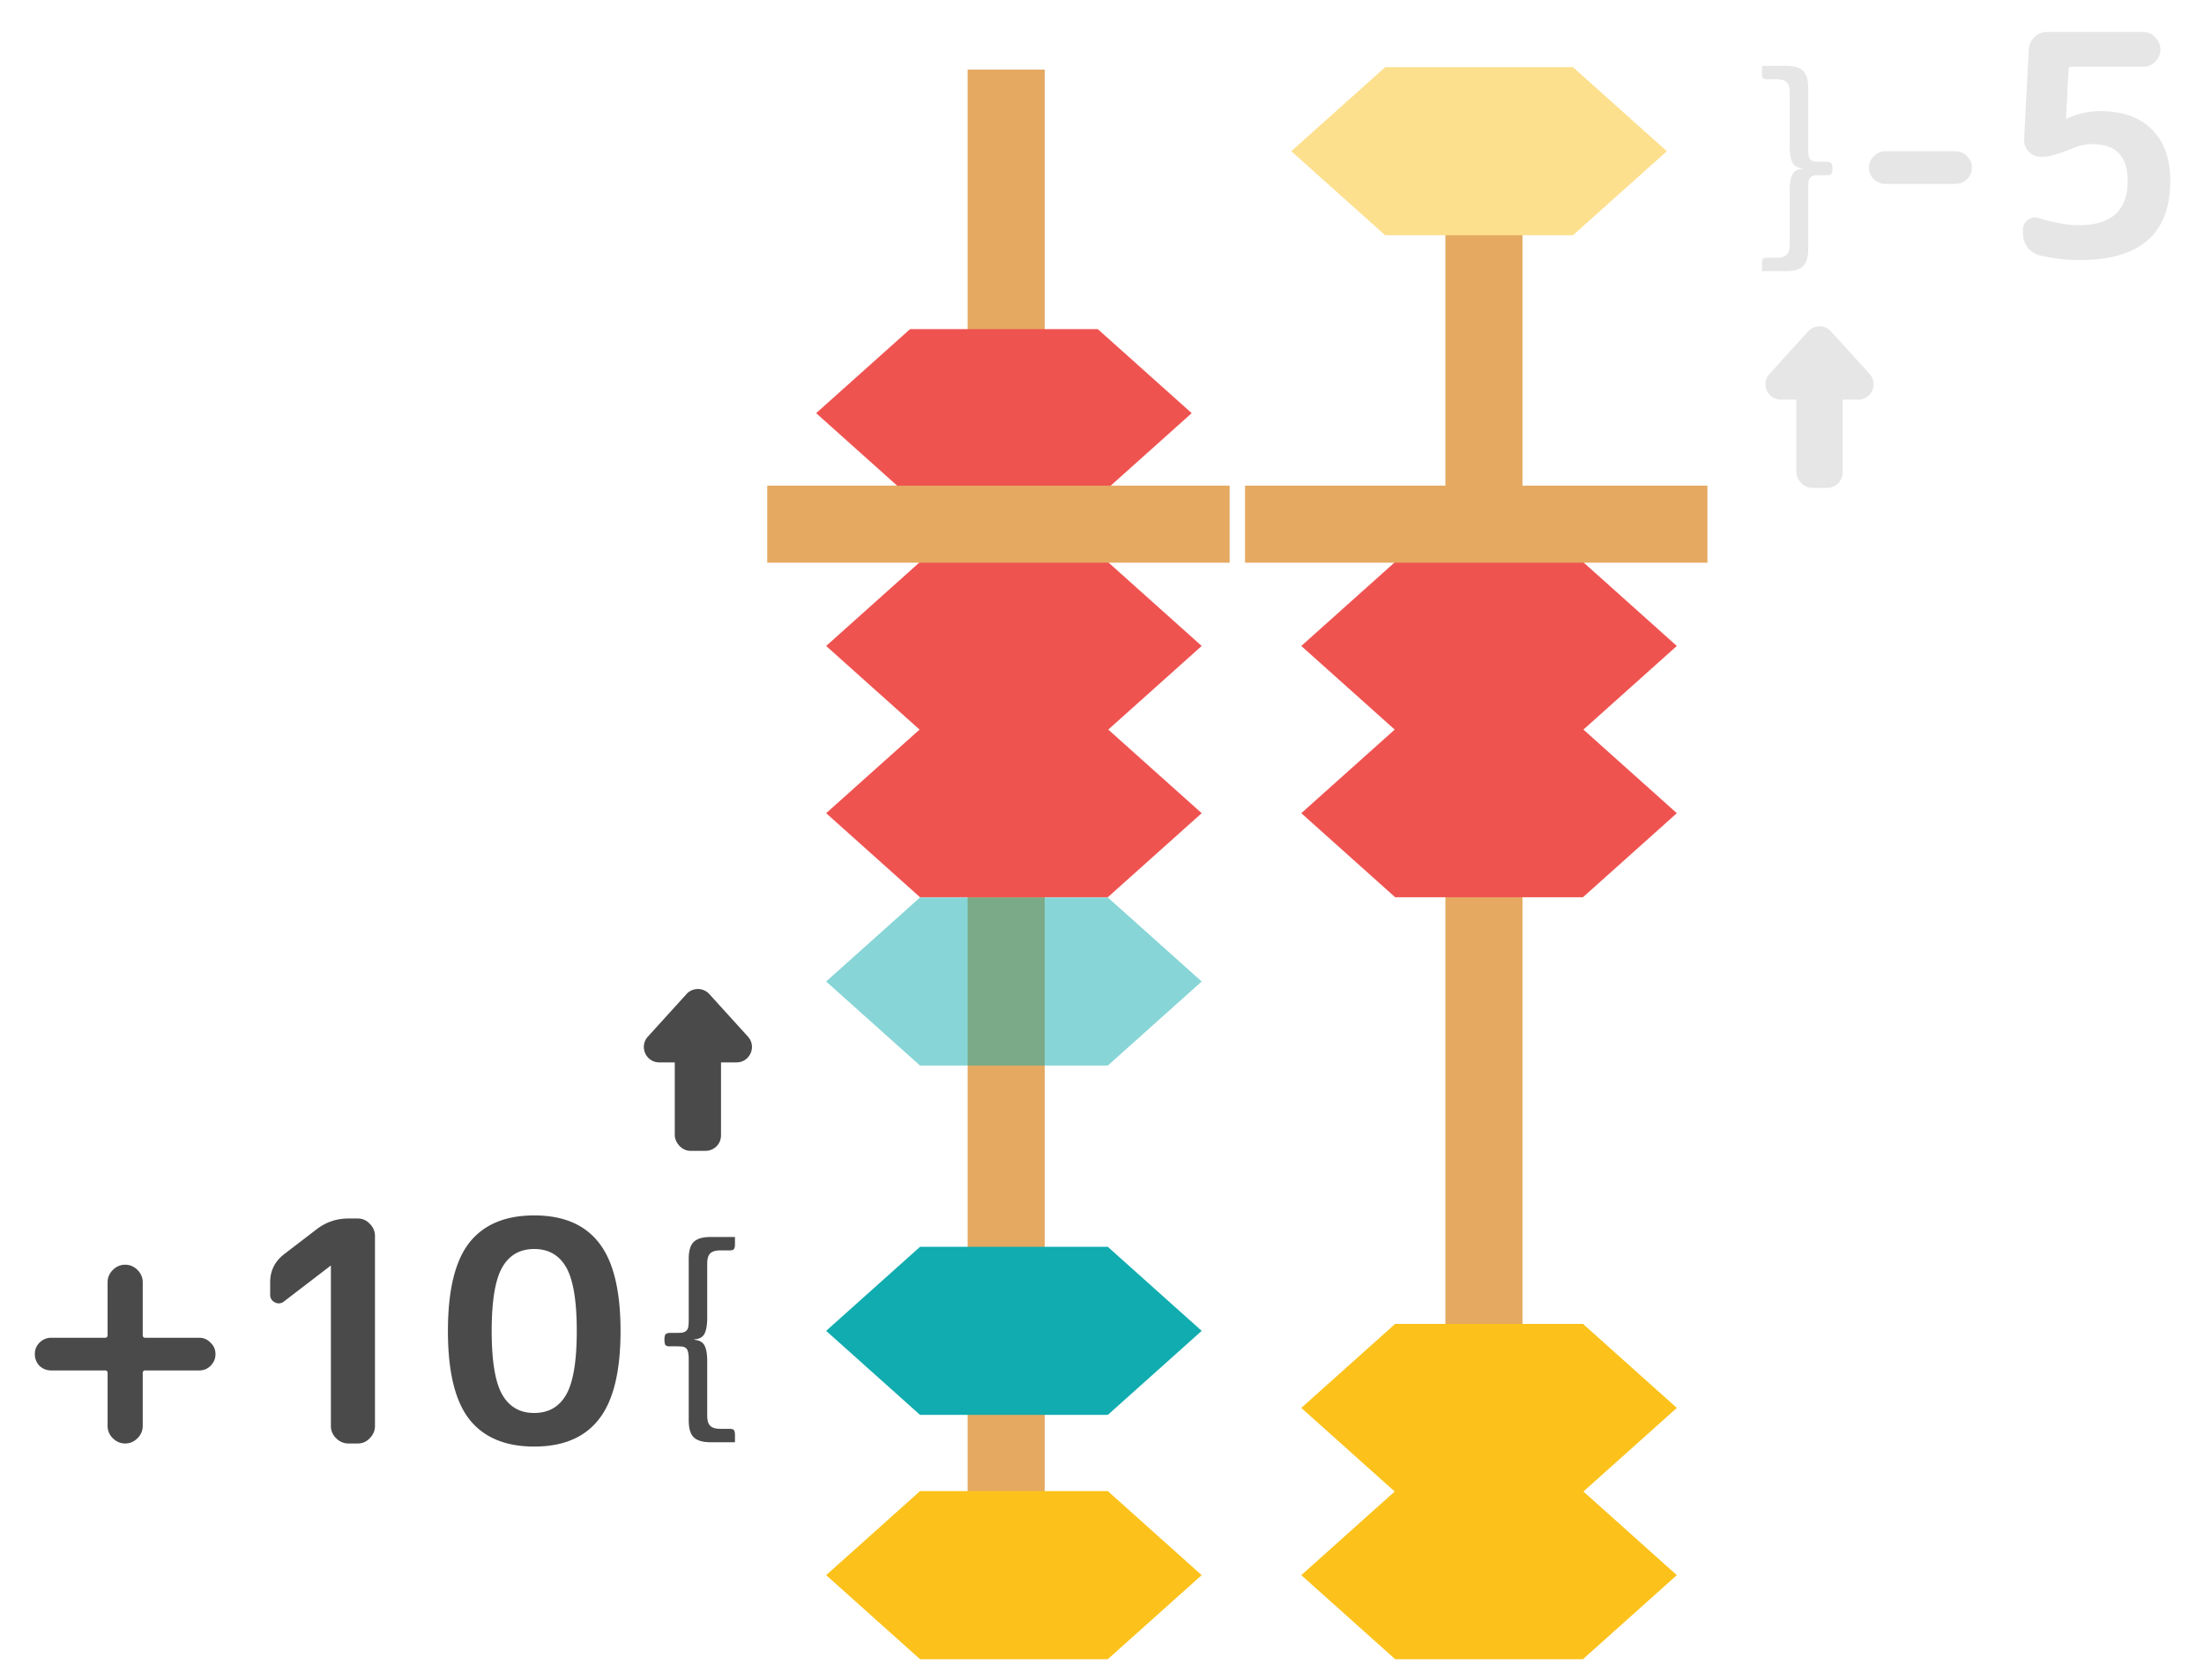 <svg xmlns="http://www.w3.org/2000/svg" width="143" height="109" fill="none"><path fill="#E6E6E6" d="M122.341 11.934c-.293 0-.546-.1-.76-.3a1.04 1.04 0 0 1-.32-.76c0-.293.107-.54.32-.74a1.04 1.04 0 0 1 .76-.32h4.52c.294 0 .547.106.76.32.214.2.32.447.32.74s-.106.546-.32.76c-.213.2-.466.3-.76.3h-4.52zm10.009 4.64a1.453 1.453 0 0 1-.8-.52c-.2-.28-.3-.593-.3-.94v-.2c0-.267.106-.48.32-.64.226-.16.466-.2.72-.12 1 .306 1.86.46 2.58.46 2.12 0 3.18-.96 3.18-2.88 0-1.587-.767-2.38-2.3-2.38-.4 0-.78.073-1.14.22-.974.4-1.66.6-2.06.6h-.14a1.03 1.03 0 0 1-.78-.34 1.053 1.053 0 0 1-.3-.8l.3-5.82c.026-.32.146-.587.36-.8.226-.227.5-.34.82-.34h6.24c.306 0 .566.113.78.34.226.226.34.493.34.8 0 .306-.114.573-.34.8-.214.213-.474.32-.78.32h-4.66c-.12 0-.18.06-.18.18l-.16 3.18c0 .013.006.02.02.02h.02l.02-.02a4.922 4.922 0 0 1 2.16-.48c1.44 0 2.553.393 3.34 1.18.8.786 1.2 1.9 1.2 3.34 0 3.427-1.954 5.14-5.86 5.14-.894 0-1.76-.1-2.6-.3z"/><path fill="#4A4A4A" d="M3.321 88.934c-.293 0-.546-.1-.76-.3-.2-.213-.3-.467-.3-.76s.1-.54.3-.74c.214-.213.467-.32.76-.32h3.5c.107 0 .16-.06.16-.18v-3.42c0-.307.114-.573.34-.8.227-.227.494-.34.8-.34.307 0 .574.113.8.34.227.227.34.493.34.8v3.42c0 .12.054.18.16.18h3.5c.294 0 .54.107.74.32.214.2.32.447.32.74s-.106.547-.32.76c-.2.2-.446.3-.74.3h-3.5c-.106 0-.16.06-.16.18v3.42c0 .306-.113.573-.34.8-.226.227-.493.34-.8.34-.306 0-.573-.114-.8-.34a1.095 1.095 0 0 1-.34-.8v-3.42c0-.12-.053-.18-.16-.18h-3.5zm15.108-4.48a.523.523 0 0 1-.6.06.53.53 0 0 1-.3-.5v-.8c0-.747.3-1.353.9-1.82l2.14-1.64c.6-.454 1.28-.68 2.04-.68h.6c.306 0 .566.113.78.34.226.227.34.493.34.8v12.32c0 .306-.114.573-.34.8a1.03 1.03 0 0 1-.78.34h-.6c-.307 0-.574-.114-.8-.34a1.094 1.094 0 0 1-.34-.8v-10.38l-.02-.02-.02.02-3 2.3zm18.313-2.2c-.454-.8-1.147-1.2-2.08-1.2-.934 0-1.627.4-2.08 1.2-.454.8-.68 2.173-.68 4.12s.226 3.32.68 4.12c.453.8 1.146 1.2 2.08 1.2.933 0 1.626-.4 2.08-1.2.453-.8.68-2.174.68-4.12 0-1.947-.227-3.32-.68-4.12zm2.12 9.84c-.92 1.187-2.32 1.78-4.2 1.78-1.88 0-3.287-.593-4.22-1.78-.92-1.187-1.38-3.093-1.38-5.72s.46-4.533 1.38-5.72c.933-1.187 2.34-1.78 4.22-1.78s3.28.593 4.2 1.78c.933 1.187 1.4 3.093 1.4 5.72s-.467 4.533-1.4 5.72z"/><path fill="#E6E6E6" d="M116.121 12.359c0-.49.06-.84.18-1.05.12-.22.34-.34.66-.36v-.03c-.32-.02-.54-.14-.66-.36-.12-.23-.18-.58-.18-1.05v-3.51c0-.31-.065-.53-.195-.66s-.35-.195-.66-.195h-.57c-.16 0-.265-.025-.315-.075-.04-.06-.06-.17-.06-.33v-.465h1.575c.52 0 .885.11 1.095.33.22.21.33.575.33 1.095v3.96c0 .19.01.34.03.45.02.11.06.195.12.255.07.06.16.1.27.12.12.01.27.015.45.015h.315c.17 0 .275.035.315.105.05.06.075.17.075.33s-.025.275-.075.345c-.04.07-.145.1-.315.09h-.3c-.18 0-.33.005-.45.015-.11.01-.2.045-.27.105a.472.472 0 0 0-.135.255c-.02.11-.03.265-.03.465v3.96c0 .52-.11.885-.33 1.095-.21.22-.575.33-1.095.33h-1.575v-.465c0-.16.02-.27.06-.33.05-.05.155-.075.315-.075h.57c.31 0 .53-.065.66-.195s.195-.35.195-.66v-3.51z"/><path fill="#4A4A4A" d="M45.886 91.869c0 .31.065.53.195.66s.35.195.66.195h.57c.16 0 .26.025.3.075.05.06.075.17.075.33v.465h-1.575c-.52 0-.89-.11-1.11-.33-.21-.21-.315-.575-.315-1.095v-3.96c0-.2-.015-.355-.045-.465-.02-.12-.065-.205-.135-.255a.418.418 0 0 0-.27-.105 5.02 5.02 0 0 0-.435-.015h-.3c-.17.01-.28-.02-.33-.09-.04-.07-.06-.185-.06-.345 0-.16.02-.27.06-.33.05-.07.16-.105.33-.105h.315c.18 0 .325-.005.435-.015.12-.02.21-.06.27-.12a.422.422 0 0 0 .135-.255c.02-.11.03-.26.03-.45v-3.96c0-.52.105-.885.315-1.095.22-.22.59-.33 1.11-.33h1.575v.465c0 .16-.025.27-.075.33-.04.05-.14.075-.3.075h-.57c-.31 0-.53.065-.66.195s-.195.35-.195.66v3.51c0 .47-.06.82-.18 1.05-.12.22-.34.34-.66.36v.03c.32.02.54.14.66.36.12.21.18.56.18 1.05v3.51z"/><path stroke="#E5A961" stroke-width="5" d="M65.281 107.516v-103"/><path fill="#FCC21B" d="m53.602 102.219 6.091-5.454h12.184l6.091 5.454-6.091 5.453H59.693l-6.091-5.453z"/><path fill="#EF5350" d="m53.602 52.772 6.091-5.453h12.184l6.091 5.453-6.091 5.454H59.693l-6.091-5.454z"/><path fill="#10ACAF" d="m53.602 86.366 6.091-5.453h12.184l6.091 5.453-6.091 5.453H59.693l-6.091-5.453z"/><path fill="#10ACAF" fill-opacity=".5" d="m53.602 63.694 6.091-5.453h12.184l6.091 5.453-6.091 5.454H59.693l-6.091-5.454z"/><path fill="#EF5350" d="m53.602 41.92 6.091-5.454h12.184l6.091 5.454-6.091 5.453H59.693l-6.091-5.453zm-.649-15.108 6.092-5.453h12.183l6.092 5.453-6.092 5.454H59.045l-6.092-5.454z"/><path stroke="#E5A961" stroke-width="5" d="M96.281 107.516v-103"/><path fill="#FCC21B" d="m84.43 102.219 6.091-5.454h12.184l6.091 5.454-6.091 5.453H90.521l-6.091-5.453z"/><path fill="#EF5350" d="m84.43 52.772 6.091-5.453h12.184l6.091 5.453-6.091 5.454H90.521l-6.091-5.454z"/><path fill="#FCC21B" d="m84.43 91.366 6.091-5.453h12.184l6.091 5.453-6.091 5.453H90.521l-6.091-5.453z"/><path fill="#EF5350" d="m84.43 41.92 6.091-5.454h12.184l6.091 5.454-6.091 5.453H90.521L84.43 41.92z"/><path fill="#FDE08D" d="m83.781 9.812 6.092-5.453h12.183l6.092 5.453-6.092 5.454H89.873L83.78 9.812z"/><path stroke="#E5A961" stroke-width="5" d="M49.781 34.016h30m1 0h30"/><path fill="#E6E6E6" d="M117.314 21.503a1 1 0 0 1 1.481 0l2.506 2.762c.583.642.127 1.671-.741 1.671h-5.011c-.868 0-1.324-1.029-.741-1.671l2.506-2.762z"/><path fill="#4A4A4A" d="M44.54 64.51a1 1 0 0 1 1.482 0l2.506 2.762c.583.643.127 1.672-.741 1.672h-5.011c-.868 0-1.324-1.029-.741-1.672l2.506-2.761z"/><rect width="3" height="7" x="116.555" y="24.661" fill="#E6E6E6" rx="1"/><rect width="3" height="7" x="43.781" y="67.683" fill="#4A4A4A" rx="1"/></svg>